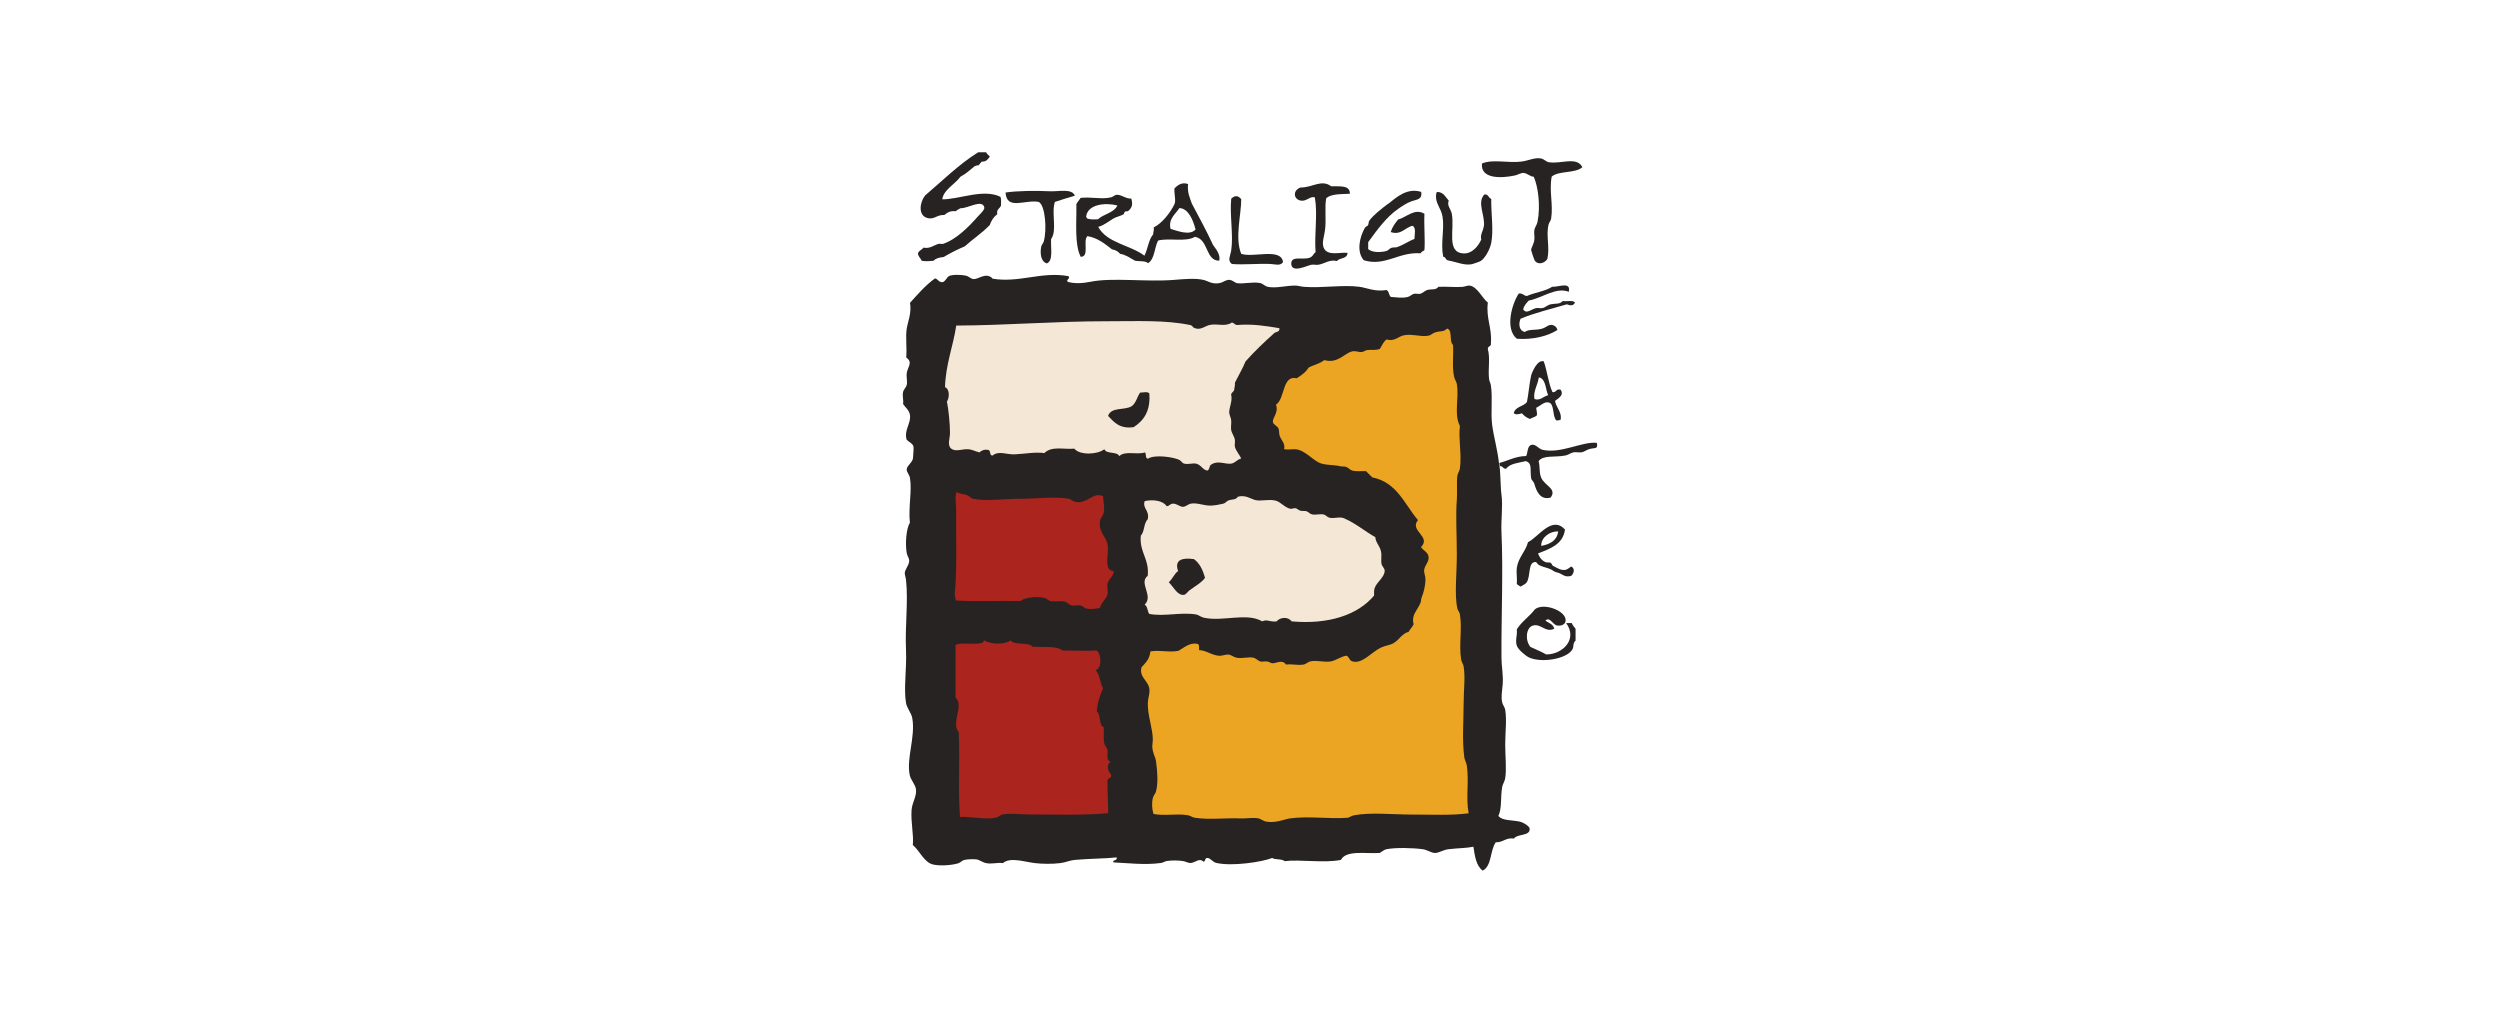 <?xml version="1.0" encoding="UTF-8"?>
<svg id="Logo" xmlns="http://www.w3.org/2000/svg" viewBox="0 0 220 90">
  <defs>
    <style>
      .cls-1 {
        fill: #eca423;
      }

      .cls-2 {
        fill: #f5e7d5;
      }

      .cls-3 {
        fill: #ab241d;
      }

      .cls-4, .cls-5 {
        fill: #272322;
      }

      .cls-5 {
        fill-rule: evenodd;
      }
    </style>
  </defs>
  <path class="cls-4" d="M87.34,24.5c-.58-.57-1.2,.07-1.65,.06-.23,0-.43-.23-.61-.28-.45-.12-1.23-.13-1.54,0-.22,.09-.35,.52-.6,.55-.33,.03-.42-.3-.66-.33-.85,.61-1.51,1.39-2.2,2.15,.16,.88-.2,1.71-.28,2.21-.13,.83,.02,1.62-.05,2.6,.59,.43,.16,.77,.05,1.33-.06,.34,.06,.77,0,1.05-.05,.26-.27,.4-.33,.66-.08,.39,.06,.66,0,1.05,.23,.35,.53,.53,.6,.94,.14,.73-.55,1.37-.28,2.21,.22,.23,.54,.32,.6,.61,.03,.13-.05,1.02-.05,1.05-.1,.4-.53,.61-.55,.94-.01,.24,.23,.48,.28,.72,.21,1.14-.15,2.6,0,3.98-.3,.45-.43,1.78-.28,2.65,.05,.3,.23,.46,.22,.72-.02,.38-.37,.73-.39,1.05,0,.18,.09,.42,.11,.61,.21,1.96-.1,4.03,0,6.19,.07,1.66-.22,3.37,0,4.64,.08,.46,.47,.88,.55,1.33,.3,1.66-.54,3.55-.22,5.03,.1,.45,.51,.82,.55,1.27,.06,.6-.33,1.1-.39,1.77-.08,1.12,.2,2.16,.11,3.1,.6,.5,.99,1.52,1.76,1.71,.6,.15,1.68,.08,2.26-.11,.17-.06,.31-.23,.49-.28,.32-.08,.75-.08,1.05-.06,.31,.03,.52,.25,.88,.33,.48,.11,.9-.06,1.49,0,.64-.54,1.83-.12,2.8,0,.67,.08,1.55,.09,2.26,0,.42-.05,.83-.24,1.26-.28,1.38-.12,2.68-.11,3.69-.22,.09,.32-.45,.21-.28,.44,1.18,.05,2.76,.25,4.18,.05,.18-.02,.33-.14,.49-.17,.46-.07,1.02-.06,1.43,0,.29,.04,.45,.19,.71,.17,.41-.04,.76-.48,1.1-.11,.21-.02,.1-.37,.38-.33,.27,.04,.44,.37,.77,.44,1.38,.31,4.01-.08,4.9-.44,.28,.18,.86,.06,1.1,.28,1.34-.17,3.47,.19,4.95-.11,.46-.88,2.15-.53,3.41-.61,.21-.11,.37-.28,.6-.33,.78-.16,2.34-.12,3.19,0,.43,.06,.76,.34,1.1,.33,.32,0,.72-.28,1.16-.33,.96-.11,1.59-.09,2.2-.22,.13,.85,.25,1.7,.82,2.1,.81-.4,.64-1.79,1.15-2.49,.66,.02,.86-.43,1.6-.33,.31-.44,1.45-.19,1.38-.88-.03-.22-.56-.54-.88-.61-.67-.15-1.53-.06-1.87-.5,.33-.71,.17-1.62,.33-2.54,.05-.27,.23-.51,.27-.78,.13-.83,0-1.95,0-2.98s.15-2.14,0-3.04c-.04-.23-.22-.43-.27-.66-.11-.48,0-.99,.05-1.6,.06-.75-.11-1.63-.11-2.32-.02-3.73,.16-7.47,0-11.05-.05-1.15,.14-2.29,0-3.31-.11-.84-.06-2.08-.22-2.76-.11-1.09-.48-2.43-.6-3.37-.14-1.1,.06-2.32-.11-3.48-.03-.19-.14-.36-.16-.55-.11-.89,.12-1.8-.11-2.65-.02-.28,.32-.19,.27-.5,.11-1.41-.44-2.14-.27-3.59-.48-.35-.92-1.4-1.6-1.49-.17-.02-.42,.09-.6,.11-.64,.06-1.35-.04-2.15,0-.23,.32-.63,.17-.99,.28-.22,.07-.37,.27-.6,.33-.17,.04-.38-.03-.55,0-.19,.04-.34,.23-.55,.28-.48,.12-.93,.04-1.49,0-.19-.14-.15-.51-.39-.61-.98,.18-1.76-.2-2.36-.28-1.49-.2-3.34,.13-4.9,0-.27-.02-.52-.11-.77-.11-.84,0-1.68,.26-2.42,.11-.24-.05-.44-.29-.66-.33-.68-.14-1.49,.11-2.09,0-.2-.09-.38-.26-.6-.28-.33-.03-.54,.21-.88,.28-.69,.13-1.03-.19-1.43-.28-.71-.16-1.63-.08-2.59,0-2.44,.2-5.43-.23-7.37,.17-.69,.14-1.41,.17-1.98,0-.19-.19,.28-.28,.06-.5-2.39-.43-4.31,.62-6.71,.22"/>
  <path class="cls-4" d="M137.06,55.05c.33,.04,.66-.08,.71-.39,.15-.86-1.88-1.67-2.69-1.05-.48,.64-1.17,1.08-1.6,1.77,.05,.61-.16,.95,0,1.44,.11,.35,.82,.93,1.1,1.05,1.16,.5,3.33,.09,3.79-.72,.15-.26,.02-.56,.28-.77v-1.05c-.12-.16-.26-.29-.33-.5h-.5c1.05,1.42-.31,2.77-1.76,2.76-.43-.25-.92-.44-1.38-.66-.49-.57-.4-1.7,.22-1.88,.71-.2,1.11,.66,1.87,.28-.07-.42-.5-.49-.77-.72,.39-.38,.65,.39,1.04,.44"/>
  <path class="cls-4" d="M86.79,13.4h-.71c-1.74,1.09-3.15,2.51-4.68,3.81-.47,.61-.64,1.8,.27,1.99,.59,.12,.76-.31,1.43-.28,.25-.19,.49-.39,.99-.33,.13-.11,.29-.19,.44-.27,.6,.05,1.93-.84,2.09-.06,.04,.2-.37,.58-.55,.77-.8,.91-1.91,2.04-3.08,2.43-.1,.03-.27-.03-.39,0-.38,.09-.78,.46-1.32,.33-.15,.18-.41,.25-.5,.5,.02,.31,.24,.42,.33,.66,.4,.06,.63,.03,1.04,0,.19-.21,.51-.3,.88-.33,.59-.34,1.21-.67,1.87-.94,.71-.65,1.54-1.18,2.2-1.88,.14-.39,.34-.72,.66-.94-.09-.46,.23-.5,.33-.77,0-.27,.03-.58-.05-.77-1.51-.74-3.64,.24-5.12,.22,.12-.86,1.11-1.31,1.6-1.99,.48-.25,.86-.61,1.27-.94,.13,0,.16-.09,.33-.06,.08-.12,.18-.23,.28-.33,.41,.03,.54-.23,.71-.44-.11-.13-.26-.21-.33-.38"/>
  <path class="cls-4" d="M136.29,14.28c-.21-.04-.42-.28-.66-.33-.56-.12-1.11,.19-1.76,.27-1.16,.15-2.5-.24-3.46,.17-.13,1.35,1.64,1.32,2.91,1.05,.3-.07,.51-.24,.77-.22,.32,.03,.59,.34,.88,.33,.37,.83,.62,2.54,.33,3.98-.05,.26-.24,.47-.28,.72-.04,.27,.04,.6,0,.88-.05,.36-.28,.68-.28,.88,0,.04,.27,.87,.33,.94,.34,.42,.9,.17,1.1-.17,.23-1.02-.14-2.1,.11-3.04,.05-.18,.19-.32,.22-.5,.2-1.24-.19-2.42,.05-3.7,.63-.54,2.08-.26,2.7-.83-.51-.98-1.91-.24-2.97-.44"/>
  <path class="cls-5" d="M103.78,18.32c-.33,.51-.99,.95-.77,1.82,.58,.17,1.71,.63,2.2,.05-.2-.76-.61-1.86-1.43-1.88m-8.2,.77s.06,.05,.05,.11c.22,.16,.63,.11,.99,.11,.5-.48,1.4-.55,1.71-1.22-1.1-.28-2.64-.09-2.75,.99Zm7.76-2.49c.25-.26,.67-.61,1.21-.39-.08,.76,.16,1.2,.33,1.71,.63,1.2,1.29,2.39,1.87,3.65,.26,.37,.66,.82,.55,1.38-1.23,.03-.94-1.92-2.15-2.1-.81,.49-2.28,.07-3.24,.33-.33,.63-.29,1.63-.88,1.99-.22-.23-.78-.14-1.15-.22-.42-.23-.78-.51-1.32-.61-.16-.21-.41-.33-.71-.39-.62-.48-1.22-.99-2.15-1.16-.44,.37,.21,1.83-.6,1.82-.56-1.12-.35-3-.38-4.64,.11-.2,.26-.36,.38-.55,.99-.09,1.94,.15,2.69-.05,.18-.05,.32-.22,.49-.22,.44-.01,.82,.38,1.27,.33,.14,.47,.11,.78-.27,1.1-.05,.05-.21,0-.28,.06-.08,.06-.09,.21-.11,.22-.26,.16-.67,.23-.93,.39-.32,.19-.89,.64-1.32,.72,.77,1.44,2.82,1.59,4.07,2.54,.3-.58,.36-1.41,.77-1.88,0-.23,.09-.35,.05-.61,.7-.34,1.44-1.25,1.82-2.04,.15-.31-.03-.85,0-1.38Z"/>
  <path class="cls-4" d="M92.34,16.83c-1.24-.06-2.79-.04-3.85,.11,.09,1.61,1.75,.59,2.92,.83,.58,.3,.73,2.46,.44,3.48-.05,.17-.19,.29-.22,.44-.12,.59-.04,1.34,.49,1.49,.6-.24,.32-1.38,.38-2.15,.55-.76,0-2.29,.33-3.26,.57-.2,1.17-.37,1.76-.55-.27-.67-1.44-.34-2.26-.39"/>
  <path class="cls-4" d="M122.15,17.93c-.56,.43-1.32,1.01-1.65,1.49-.08,.11-.05,.29-.11,.39-.08,.12-.22,.13-.27,.22-.5,.87-.75,2.13-.11,2.87,1.88,.58,3.04-.75,5.01-.61,.05-.15,.22-.18,.33-.28,.07-.93-.05-2.12,0-3.2-.88-.52-1.59,.33-2.31,.5-.27,.32-.51,.66-.66,1.11,.91,.31,1.27-.41,1.92-.55,.34,.17,.18,.75,.17,1.16-.45,.15-.97,.53-1.54,.72-.16,.05-.35,0-.49,.06-.19,.07-.26,.23-.44,.28-.47,.12-1.23,.16-1.6-.17v-.61c.77-1.05,1.58-2.2,2.64-2.93,.31-.22,.76-.52,1.15-.66,.48-.18,.98-.13,.88-.83-1.27-.41-2.24,.53-2.91,1.05"/>
  <path class="cls-4" d="M130.57,19.92c-.06,.45-.33,.71-.22,1.16-.25,.56-.8,1.28-1.6,1.22-1.49-.12-.73-2.12-.99-3.48-.09-.46-.45-.71-.27-1.16-.28-.31-.44-.74-.99-.77-.07,.02-.11,.07-.11,.17-.15,.77,.42,1.22,.55,1.99,.19,1.12-.18,2.32,.06,3.54,.24,.02,.21,.3,.44,.33,.77,.14,1.4,.46,2.09,.33,.07-.01,.72-.24,.77-.28,.41-.25,.84-1.1,.93-1.6,.22-1.14-.02-2.53,0-3.87-.26-.07-.23-.43-.6-.39-.69,.71,.08,1.83-.05,2.82"/>
  <path class="cls-4" d="M108.35,17.49c-.15,1.35,.2,3.24,0,4.53-.08,.51-.36,.89,.05,1.21,.96,.09,2.31-.05,3.41,0,.4,.02,.87,.2,1.1-.17-.19-1.28-2.58-.36-3.68-.72-.58-1.37,0-3.47,0-4.81-.28-.34-.56-.35-.88-.05"/>
  <path class="cls-4" d="M132,41.02c.28-.02,.25,.27,.55,.22,.33-.46,1.08-.5,1.71-.66,.64,.17,.35,.88,.49,1.55,.03,.12,.22,.26,.27,.44,.21,.73,.55,1.45,1.43,1.22,.61-.78-.55-1.05-.83-1.77-.2-.52-.07-.82-.22-1.44,.39-.56,1.49-.31,2.37-.5,.26-.05,.47-.24,.72-.28,.18-.03,.5,.04,.71,0,.18-.03,.43-.21,.66-.28,.53-.15,.78,.04,.66-.55-1.27-.14-3.18,.99-4.79,.61-.3-.07-.6-.51-.94-.44-.42,.09-.33,.74-.49,.99-.94,.01-1.73,.47-2.36,.61l.05,.27"/>
  <path class="cls-4" d="M136.62,25.22c-.62,.41-1.54,.51-2.26,.83-.28-.03-.36-.27-.71-.22-.61,.93-1.23,3.1-.17,3.98,1.36,.1,2.7-.21,3.57-.77-.05-.25-.24-.4-.44-.44-.35-.07-.53,.22-.93,.33-.55,.15-1.17,.02-1.49,.28-.49-.08-.59-.68-.38-1.16,1.25-.53,2.7-.86,4.07-1.27,.31,.13,.6,.14,.72-.17-.2-.21-.74-.07-1.1-.11-.22,.29-.63,.19-1.04,.28-.27,.05-.47,.28-.72,.33-.17,.04-.37-.03-.55,0-.39,.07-.88,.58-1.15,.11,.08-.34,.29-.55,.49-.77,1.16-.21,2.4-1.22,3.52-.77,.21-.91-.8-.44-1.43-.44"/>
  <path class="cls-5" d="M135.52,33.23h-.11c-.08,.64-.51,1.22-.38,1.88,.49,.19,.81-.25,1.21-.33-.24-.52-.19-1.32-.72-1.55m-.77-.22c.06-.23,.54-1.4,1.1-1.21,.31,.85,.4,1.92,.77,2.71,.36,.05,.29-.33,.71-.22,.35,.49-.23,.78-.49,.99,.1,.6,.64,1,.49,1.66-.13,.02-.21,.09-.38,.05-.34-.35-.16-1.37-.6-1.55-.42-.17-.79,.28-1.16,.44,0,.23,.09,.38,.06,.66-.15,.17-.42,.2-.61,.33-.3-.11-.53-.28-.71-.5-.25,.07-.5,.16-.72,0,.12-.6,.85-.58,1.16-.99,.15-.74,.21-1.65,.38-2.38Z"/>
  <path class="cls-5" d="M135.63,48.04c.76-.15,1.38-.45,1.49-1.27-.72-.05-1.53,.54-1.49,1.27m-1.16-.33c.94-.47,2.1-2.37,3.25-1.11-.18,1.31-1.3,1.68-2.37,2.1,.08,.21,.22,.58,.66,.77,.11,.05,.32,0,.44,.05,.1,.05,.12,.22,.22,.28,.2,.12,.61,.31,.71,.33,.46,.11,.63-.1,.88-.28,.37,.17,.25,.62,0,.83-.57,.16-.76-.17-1.15-.28-.36-.09-.37-.14-.6-.28-.26-.14-.78-.23-1.05-.38-.26-.15-.17-.29-.38-.28-.62,.04-.38,1.23-.72,1.77-.12,.19-.35,.26-.55,.39-.11-.07-.23-.13-.33-.22,.04-.57-.06-1.02,0-1.44,.14-.93,.79-1.44,.99-2.27Z"/>
  <path class="cls-4" d="M118.8,17.05c-.78,.04-1.65,0-2.09,.39-.16,.8,.02,1.85-.11,2.82-.07,.55-.3,1.11-.11,1.55,.33,.76,1.44,.36,2.09,.44,0,.55-.69,.41-.93,.72-.67-.16-1.07,.24-1.65,.33-.18,.03-.39-.04-.61,0-.4,.08-1.75,.78-1.76-.11,0-.7,.98-.31,1.59-.5,.33-.11,.33-.34,.55-.5-.12-1.64,.2-3.27-.06-4.81-.38-.17-.72,.35-1.21,.28-.71-.11-.74-.93-.05-1.16,1.02,.02,1.84-.75,2.69-.11,.74,.03,1.67-.13,1.65,.66"/>
  <path class="cls-2" d="M112.58,28.87c.07,.36-.28,.31-.44,.44-.88,.79-1.74,1.6-2.53,2.49-.27,.66-.63,1.25-.94,1.88,.03,.24-.04,.37-.05,.55,0,.26-.25,.26-.28,.5,.14,.53-.16,1.06-.17,1.55,0,.21,.13,.42,.17,.66,.04,.29-.04,.62,0,.88,.04,.28,.28,.58,.33,.88,.03,.21-.04,.45,0,.61,.1,.4,.44,.72,.55,1.05-.32,.04-.52,.39-.88,.44-.51,.07-1.17-.3-1.71,.06-.24,.07-.15,.47-.38,.55-.44-.07-.52-.49-.99-.61-.3-.07-.67,.09-1.04,0-.21-.05-.24-.23-.44-.33-.54-.26-2.19-.49-2.75-.11-.27,0-.14-.41-.27-.55-.73,.24-1.78-.17-2.26,.33-.2-.44-1.13-.15-1.32-.61-.58,.48-2.17,.55-2.64-.05-.94,.09-1.97-.26-2.64,.39-.83-.11-1.71,.07-2.58,.11-.75,.04-1.43-.35-1.98,.11-.29,0-.13-.46-.38-.5-.39-.06-.59,.07-.77,.22-.41-.09-.63-.28-1.1-.28-.48,0-1.01,.24-1.38-.05-.38-.3-.11-.89-.11-1.38,0-.8-.13-2.08-.27-2.76,.24-.36,.24-1.12-.17-1.27,.07-2.06,.71-3.56,.99-5.42,4.48-.02,8.61-.38,13.2-.38,2.77,0,5.19-.12,7.37,.33,.22,.02,.23,.24,.44,.28,.49,.19,.89-.19,1.27-.28,.7-.16,1.39,.19,1.98-.22,.19,.04,.25,.2,.44,.22,1.41-.11,2.52,.08,3.74,.28"/>
  <path class="cls-1" d="M127.38,28.92c.46,.18,.13,1.15,.49,1.44,.05,.97-.11,2,.11,2.87,.05,.18,.19,.38,.22,.55,.22,1.29-.28,2.63,.27,3.7-.14,1.22,.18,2.5,0,3.76-.03,.21-.18,.39-.22,.61-.08,.49,0,1.56-.05,2.15-.11,1.3,0,3.1,0,4.8s-.22,3.6,.05,4.75c.04,.17,.19,.33,.22,.5,.22,1.28-.1,2.65,.11,3.98,.03,.21,.18,.4,.22,.61,.16,.94,0,2.13,0,3.26,0,1.63-.15,3.2,.06,4.75,.03,.24,.19,.48,.22,.72,.21,1.44-.1,2.82,.16,4.2-1.51,.2-3.27,.11-5,.11s-3.6-.21-5.06,.06c-.23,.04-.34,.14-.55,.22-1.63,.13-3.48-.17-5.12,.06-.55,.08-1.19,.43-2.09,.28-.25-.04-.44-.23-.66-.28-.51-.1-1.08,.02-1.6,0-1.3-.06-2.74,.14-4.02-.06-.22-.03-.38-.18-.6-.22-.99-.17-2,.08-3.03-.11-.14-.44-.17-.99-.05-1.44,.05-.2,.22-.35,.27-.55,.2-.72,.12-1.79,0-2.65-.06-.42-.31-.71-.33-1.32,0-.19,.05-.37,.05-.55,.01-.96-.47-2.19-.44-3.2,.01-.55,.23-.98,.11-1.44-.16-.61-.9-.96-.66-1.77,.34-.38,.72-.71,.77-1.38,.78-.16,1.67,.11,2.48-.06,.46-.26,.98-.75,1.65-.61,.21,.03,.15,.33,.16,.55,.64,.01,1.13,.48,1.82,.5,.24,0,.51-.13,.77-.11,.23,.02,.43,.22,.72,.28,.49,.09,1.08-.1,1.48,0,.24,.06,.41,.28,.61,.33,.15,.04,.4-.03,.6,0,.16,.02,.34,.16,.44,.16,.39,0,.87-.37,1.21,.11,.55-.07,1.02,.09,1.54,0,.23-.04,.38-.23,.6-.28,.61-.13,1.22,.11,1.82,0,.46-.09,.92-.46,1.38-.5,.26,.17,.22,.42,.5,.5,.88,.26,1.67-.82,2.53-1.22,.43-.2,.78-.19,1.1-.39,.5-.28,.71-.83,1.32-.99,.13-.24,.32-.42,.44-.66-.22-.84,.31-1.18,.6-1.88,.06-.14,.04-.33,.11-.5,.14-.33,.33-.96,.33-1.6,0-.3-.15-.54-.11-.83,.07-.43,.46-.71,.38-1.16-.06-.4-.51-.55-.66-.83,.93-.93-1.05-1.43-.27-2.37-1.19-1.41-1.85-3.33-4.02-3.76-.19-.18-.36-.37-.55-.55-.43-.02-.84,.05-1.21-.05-.21-.06-.35-.26-.55-.33-.13-.04-.38-.01-.55-.06-.37-.1-1.02-.07-1.6-.22-.63-.17-1.26-.99-2.04-1.22-.42-.12-.74,.03-1.26-.05,.13-.49-.24-.76-.38-1.16-.08-.21-.04-.49-.11-.66-.1-.23-.45-.34-.49-.55-.08-.41,.52-.79,.27-1.55,.81-.53,.53-2.63,1.82-2.32,.4-.26,.8-.52,1.04-.94,.44-.24,1.01-.34,1.38-.66,1.23,.34,1.79-.64,2.48-.77,.29-.06,.57,.08,.82,.06,.15-.01,.31-.14,.44-.17,.37-.06,.74,.05,1.16-.11,.19-.29,.31-.65,.6-.83,.6,.21,1.03-.22,1.38-.33,.73-.23,1.54,.14,2.31,0,.16-.03,.33-.2,.55-.28,.48-.16,.79-.03,1.04-.33h.06"/>
  <path class="cls-3" d="M97.07,43.68c.03,.5,.15,.94,.06,1.44-.06,.28-.29,.46-.33,.72-.15,.93,.51,1.36,.66,2.04,.19,.9-.43,2.29,.55,2.38,0,.45-.43,.65-.55,1.1-.07,.28,.07,.62,0,.94-.11,.46-.63,.79-.66,1.21-.41,.04-.76,.13-1.16,.05-.22-.04-.34-.23-.55-.28-.25-.05-.52,.05-.77,0-.21-.04-.36-.25-.61-.33-.37-.12-.83,.03-1.26-.06-.21-.04-.35-.23-.55-.28-.67-.15-1.77-.03-2.09,.28-1.87-.04-3.89,.07-5.67-.05-.2-.41-.09-.85-.06-1.38,.14-2.09,.03-4.68,.06-6.79,0-.41-.12-.86,0-1.22-.02-.09,.05-.09,.05-.17,.18,.2,.52,.14,.88,.28,.24,.09,.38,.29,.55,.33,1.09,.24,2.78,0,4.24,0s3.01-.22,4.18,0c.21,.04,.41,.24,.6,.28,1.08,.2,1.54-.93,2.42-.5"/>
  <path class="cls-2" d="M101.11,53.99c-.14-.25-.13-.64-.38-.78,.81-.78-.56-1.91,.27-2.54,.15-1.53-.74-2.02-.61-3.53,.34-.34,.25-1.11,.61-1.44,.18-.79-.48-.95-.27-1.6,.75-.18,1.64-.03,1.93,.44,.27,0,.27-.2,.55-.22,.33-.02,.59,.27,.88,.28,.25,0,.45-.23,.71-.28,.56-.11,1.17,.21,1.82,.17,.33-.02,.77-.1,1.04-.17,.17-.04,.25-.2,.44-.28,.31-.12,.66-.03,.83-.33,.68-.17,1.08,.16,1.48,.28,.56,.16,1.17-.09,1.82,.06,.46,.1,.82,.62,1.32,.72,.13,.03,.32-.07,.44-.05,.14,.01,.26,.17,.44,.22,.18,.05,.4,0,.55,.05,.18,.07,.28,.24,.5,.28,.31,.06,.68-.06,.99,0,.19,.04,.33,.23,.49,.28,.43,.12,.92-.12,1.32,.06,1.02,.44,1.9,1.19,2.75,1.66,.02,.46,.38,.75,.49,1.22,.1,.4-.02,.8,.06,1.16,.04,.18,.27,.37,.27,.55,.02,.58-.7,1.01-.88,1.55-.07,.2-.05,.4-.05,.66-1.44,1.71-4,2.56-7.26,2.27-.3-.43-1-.38-1.32,0-.56,.08-.88-.22-1.26,0-1.39-.81-3.49,.06-5.17-.33-.24-.06-.44-.24-.66-.28-1.4-.22-2.78,.21-4.13-.05"/>
  <path class="cls-3" d="M96.52,57.26c.39,.25,.49,1.56-.11,1.71,.38,.37,.38,1.12,.66,1.6-.28,.65-.5,1.28-.55,2.04,.38,.28,.14,1.19,.6,1.38,.06,.49-.04,1.01,.06,1.44,.04,.19,.22,.34,.27,.55,.1,.39-.17,.92,.28,1.05-.41,.34-.23,.82,.06,1.16,.05,.33-.32,.24-.33,.5,0,1.1,.06,2.04,.06,2.87-2.23,.2-4.57,.11-6.99,.11-.77,0-1.63-.13-2.31,0-.19,.04-.34,.23-.55,.28-.99,.21-2.25-.12-3.19-.06-.19-2.46,.01-4.93-.11-7.46-.72-.85,.5-2.3-.28-3.04v-4.64c.6-.28,1.82,.06,2.42-.22,0-.09,.04-.14,.11-.17,.53,.33,1.78,.4,2.31,0,.37,.46,1.55,.1,1.93,.55,.93,.06,2.08-.1,2.64,.33,1.11,0,1.96,.06,3.02,0"/>
  <path class="cls-4" d="M100.32,34.56c-.27,.39-.36,.96-.77,1.21-.66,.35-1.76,.03-2.04,.83,.53,.55,1.01,1.16,2.25,.99,.88-.57,1.5-1.4,1.38-2.98-.23-.18-.49-.06-.83-.06"/>
  <path class="cls-4" d="M105.05,49.2c-.96-.13-1.73,.02-1.38,1.05-.35,.26-.5,.72-.82,.99,.41,.38,.74,1.16,1.32,1.11,.19-.02,.33-.26,.49-.39,.41-.31,1.13-.72,1.38-1.11-.19-.7-.47-1.29-.99-1.66"/>
</svg>